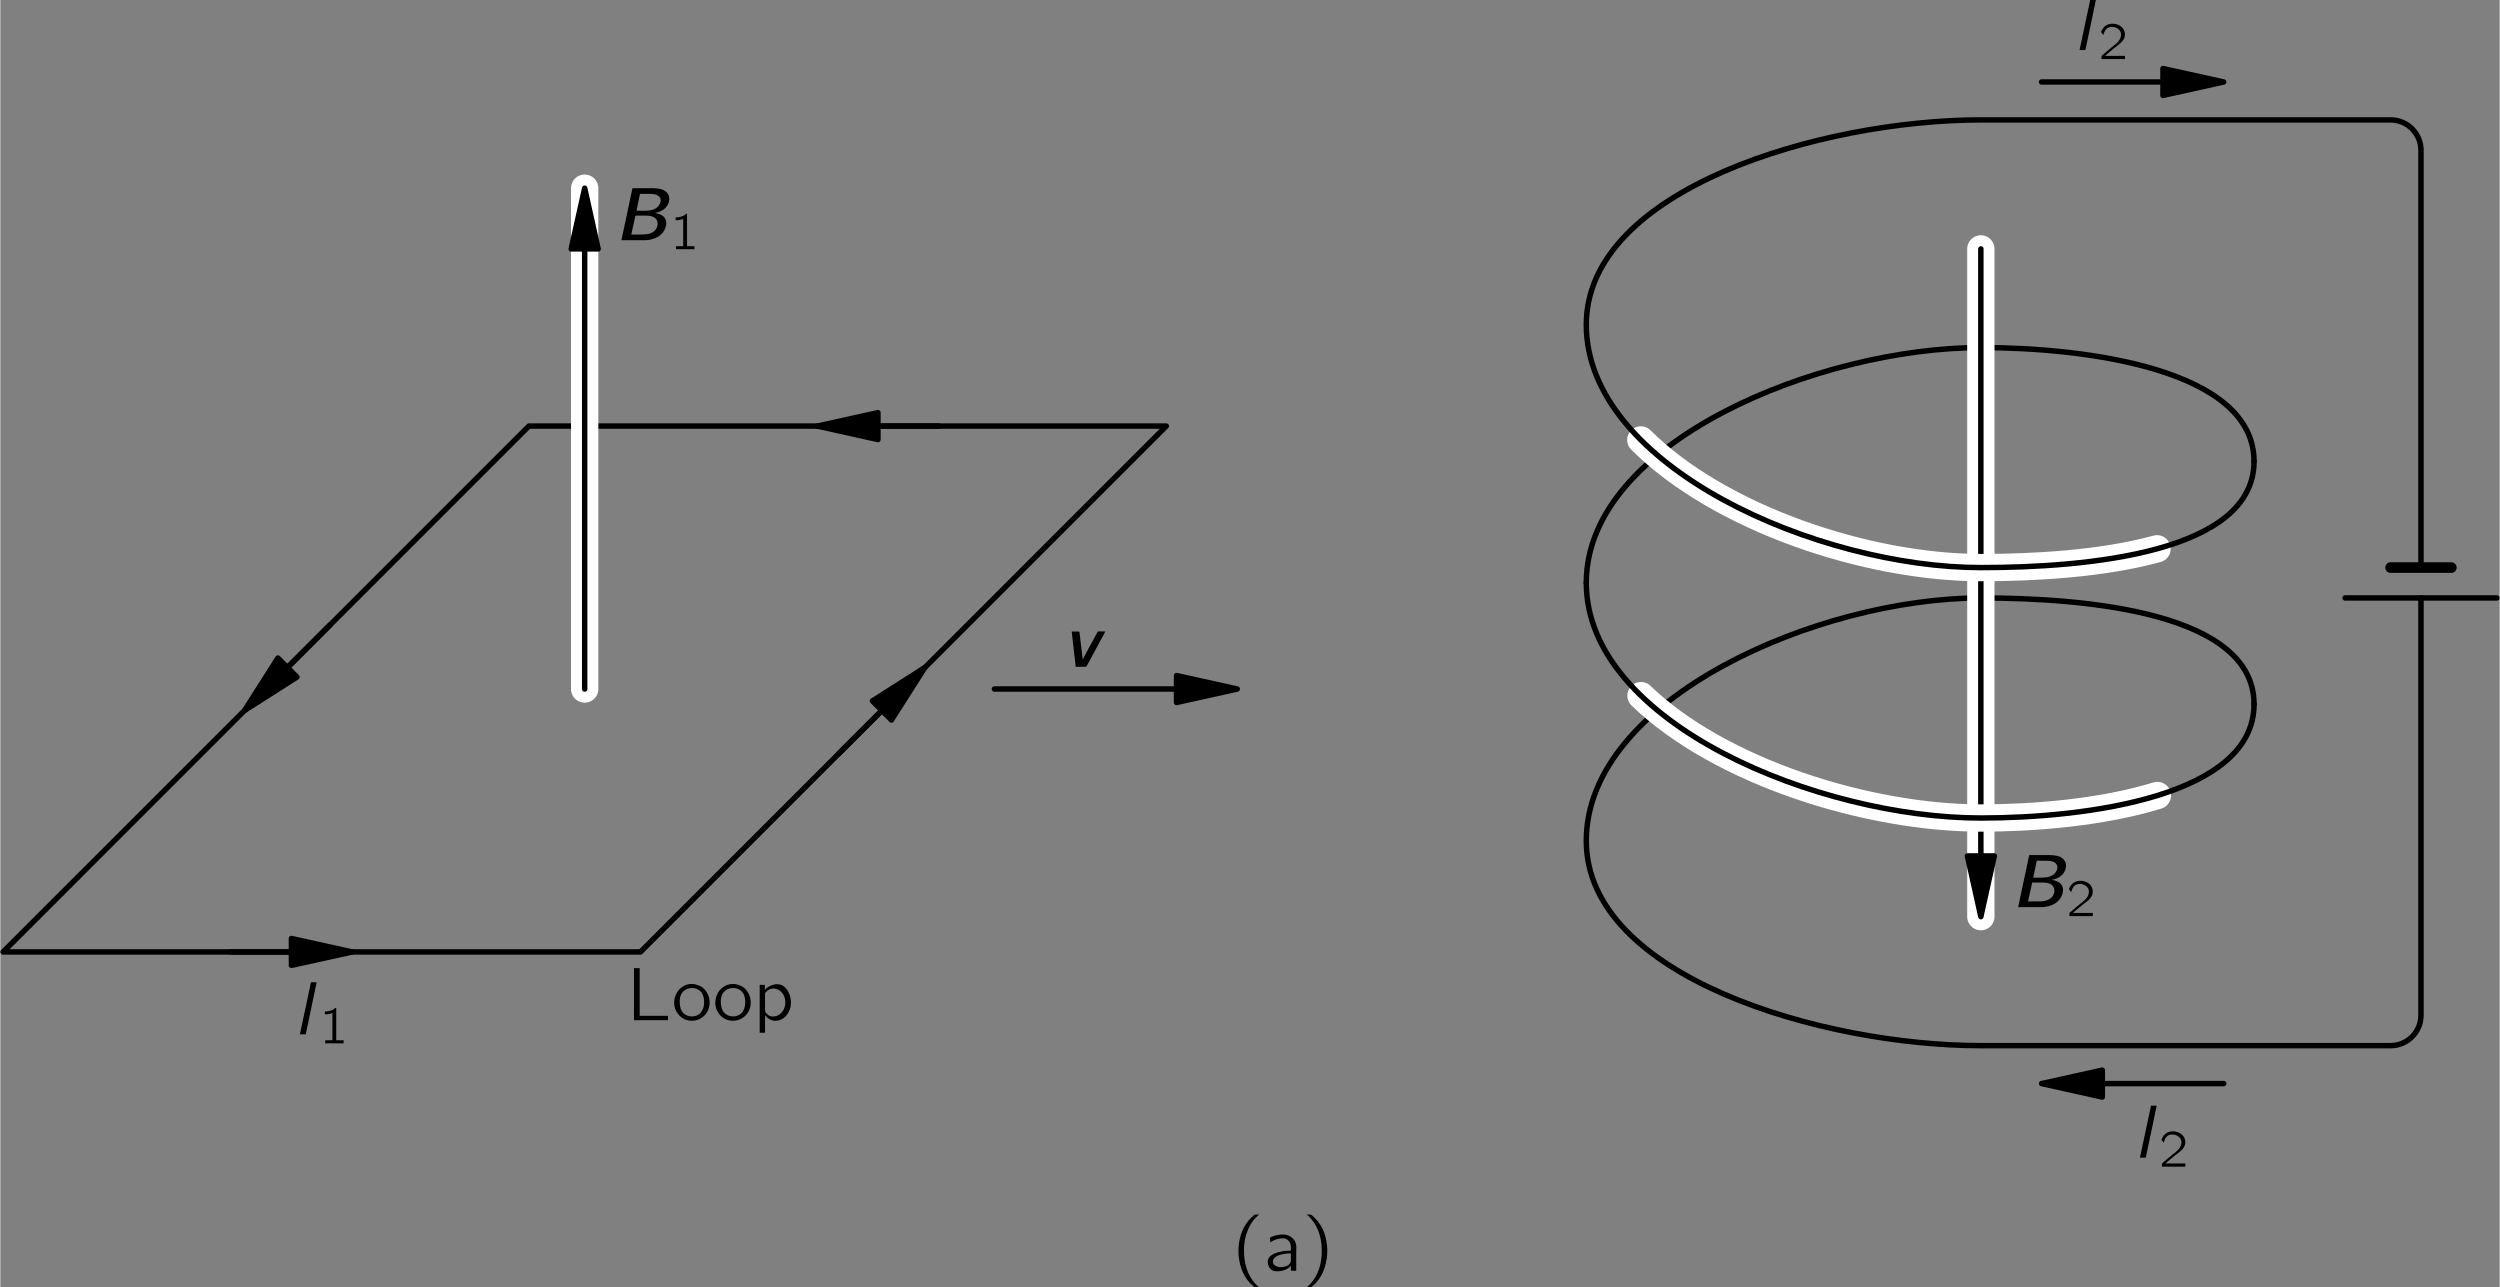<?xml version="1.0" encoding="UTF-8" standalone="no"?>
<!-- Created with Inkscape (http://www.inkscape.org/) -->
<svg xmlns:dc="http://purl.org/dc/elements/1.1/" xmlns:cc="http://creativecommons.org/ns#" xmlns:rdf="http://www.w3.org/1999/02/22-rdf-syntax-ns#" xmlns:svg="http://www.w3.org/2000/svg" xmlns="http://www.w3.org/2000/svg" xmlns:xlink="http://www.w3.org/1999/xlink" version="1.1" width="323.5pt" height="166.6pt" viewBox="0 0 233.409 120.236" id="svg10029">
  <rect x="0" y="0" width="233.409" height="120.236" fill="#808080" stroke="none"/>
  <defs id="defs10031">
    <g id="g10033">
      <g id="glyph0-0"/>
      <g id="glyph0-1">
        <path d="M 1.766,-4.859 1.656,-4.328 0.734,0 1.141,0 C 1.172,0 1.25,0.016 1.281,-0.016 1.297,-0.062 1.297,-0.109 1.312,-0.156 1.328,-0.25 2.297,-4.797 2.297,-4.859 l -0.531,0 z m 0,0" id="path10037"/>
      </g>
      <g id="glyph1-0"/>
      <g id="glyph1-1">
        <path d="m 0.547,-2.969 0,0.266 c 0.25,0 0.484,-0.031 0.703,-0.125 l 0,2.547 -0.672,0 0,0.281 1.719,0 0,-0.281 -0.688,0 0,-3.016 c -0.031,0 -0.062,0 -0.094,0 -0.031,0.016 -0.062,0.062 -0.094,0.078 -0.203,0.172 -0.562,0.25 -0.875,0.25 z m 0,0" id="path10041"/>
      </g>
      <g id="glyph1-2">
        <path d="m 0.438,-2.25 c 0.078,-0.281 0.203,-0.594 0.5,-0.703 C 1.062,-3 1.188,-3.016 1.312,-3 c 0.25,0.016 0.5,0.125 0.656,0.344 0.109,0.141 0.141,0.312 0.109,0.5 -0.062,0.453 -0.469,0.766 -0.812,1.016 -0.281,0.219 -0.844,0.719 -0.844,0.719 l -0.094,0.078 c -0.062,0.062 -0.062,0.047 -0.062,0.156 l 0,0.188 2.188,0 0,-0.297 -1.859,0 C 0.781,-0.469 1.344,-0.938 1.5,-1.062 1.812,-1.297 2.156,-1.516 2.344,-1.859 2.562,-2.25 2.438,-2.766 2.094,-3.031 c -0.375,-0.312 -1.062,-0.375 -1.469,-0.062 -0.156,0.109 -0.281,0.297 -0.359,0.469 0,0.031 -0.047,0.078 -0.031,0.125 0,0.031 0.031,0.047 0.062,0.078 0.031,0.062 0.078,0.125 0.141,0.172 z m 0,0" id="path10044"/>
      </g>
      <g id="glyph2-0"/>
      <g id="glyph2-1">
        <path d="M 1.672,-4.859 0.641,0 l 1.688,0 c 0.219,0 0.438,0 0.641,0 0.656,-0.062 1.234,-0.297 1.562,-0.75 0.281,-0.391 0.453,-1 0.109,-1.391 C 4.438,-2.375 4.125,-2.484 3.781,-2.547 3.891,-2.562 3.984,-2.594 4.078,-2.625 4.344,-2.703 4.594,-2.844 4.781,-3.047 5.109,-3.406 5.25,-4 4.938,-4.391 4.844,-4.516 4.703,-4.609 4.562,-4.688 4.172,-4.859 3.734,-4.859 3.312,-4.859 l -1.641,0 z M 2.047,-2.75 2.375,-4.328 l 0.672,0 c 0.453,0 0.906,0 1.125,0.266 0.297,0.297 0.062,0.781 -0.203,1 C 3.609,-2.766 3.125,-2.75 2.688,-2.75 l -0.641,0 z M 1.562,-0.531 c 0.031,-0.125 0.359,-1.625 0.359,-1.625 0.016,-0.062 0,-0.141 0.078,-0.141 l 0.969,0 c 0.375,0.016 0.859,0.078 1,0.484 0.156,0.328 -0.016,0.75 -0.25,0.953 -0.125,0.109 -0.266,0.188 -0.422,0.234 -0.281,0.094 -0.578,0.094 -0.875,0.094 l -0.859,0 z m 0,0" id="path10048"/>
      </g>
      <g id="glyph2-2">
        <path d="M 0.812,-3.297 1.188,0 C 1.5,-0.016 1.875,0.016 2.156,-0.016 l 0.062,-0.062 1.734,-3.219 c -0.219,0 -0.5,-0.031 -0.688,0 L 3.219,-3.234 2.188,-1.344 C 2.078,-1.125 1.953,-0.906 1.844,-0.688 L 1.609,-2.609 c -0.031,-0.219 -0.031,-0.484 -0.094,-0.688 l -0.047,0 -0.656,0 z m 0,0" id="path10051"/>
      </g>
      <g id="glyph3-0"/>
      <g id="glyph3-1">
        <path d="M 2.594,1.547 C 2.562,1.516 2.5,1.484 2.469,1.438 1.703,0.75 1.234,-0.312 1.188,-1.609 c -0.047,-0.875 0.109,-1.781 0.531,-2.562 0.188,-0.375 0.438,-0.688 0.75,-0.969 C 2.5,-5.172 2.562,-5.203 2.594,-5.25 l -0.266,0 c -0.141,0 -0.125,0 -0.234,0.078 C 1.734,-4.875 1.422,-4.5 1.203,-4.094 0.531,-2.828 0.484,-1.172 1.094,0.188 c 0.234,0.5 0.562,0.938 1,1.281 0.078,0.078 0.078,0.078 0.234,0.078 l 0.266,0 z m 0,0" id="path10055"/>
      </g>
      <g id="glyph3-2">
        <path d="m 0.641,-2.656 c 0.125,-0.062 0.234,-0.141 0.344,-0.188 C 1.219,-2.953 1.453,-3 1.688,-3.016 1.766,-3.031 1.844,-3.031 1.906,-3.031 c 0.281,0.047 0.516,0.234 0.609,0.516 0.062,0.203 0.047,0.438 0.047,0.641 -0.375,0 -0.75,0.031 -1.094,0.125 -0.516,0.125 -1.141,0.391 -1.062,1.016 0.031,0.297 0.188,0.578 0.453,0.719 C 1.047,0.062 1.25,0.062 1.438,0.047 1.75,0.016 2.062,-0.062 2.328,-0.25 2.422,-0.312 2.484,-0.391 2.562,-0.469 l 0,0.469 0.5,0 0,-1.828 c 0,-0.203 0.031,-0.406 -0.016,-0.594 -0.062,-0.5 -0.5,-0.859 -0.953,-0.938 -0.297,-0.062 -0.734,0 -0.953,0.062 C 1.047,-3.281 0.672,-3.156 0.625,-3.094 0.609,-3.062 0.609,-3 0.609,-2.969 c 0.016,0.109 0.031,0.203 0.031,0.312 z M 2.562,-1.625 l 0,0.516 c 0,0.125 0,0.266 -0.062,0.375 -0.078,0.156 -0.234,0.266 -0.391,0.312 -0.328,0.125 -0.766,0.141 -1.062,-0.094 C 0.984,-0.562 0.906,-0.641 0.891,-0.75 0.812,-1.047 1.078,-1.281 1.328,-1.406 1.656,-1.547 2.109,-1.625 2.562,-1.625 z m 0,0" id="path10058"/>
      </g>
      <g id="glyph3-3">
        <path d="m 0.438,-5.25 c 0.031,0.047 0.078,0.078 0.125,0.109 C 1.422,-4.375 1.906,-3.125 1.844,-1.609 1.812,-0.859 1.641,-0.094 1.266,0.562 1.078,0.891 0.844,1.188 0.562,1.438 0.516,1.484 0.469,1.516 0.438,1.547 l 0.25,0 c 0.156,0 0.141,0 0.25,-0.078 C 1.297,1.188 1.594,0.812 1.828,0.391 2.484,-0.859 2.547,-2.531 1.938,-3.875 1.703,-4.391 1.359,-4.812 0.938,-5.172 0.844,-5.234 0.844,-5.25 0.688,-5.25 l -0.25,0 z m 0,0" id="path10061"/>
      </g>
      <g id="glyph3-4">
        <path d="m 0.734,-4.859 0,4.859 3.172,0 0,-0.406 -2.641,0 0,-4.453 -0.531,0 z m 0,0" id="path10064"/>
      </g>
      <g id="glyph3-5">
        <path d="m 0.703,-2.797 c -0.453,0.562 -0.562,1.375 -0.203,2 0.297,0.516 0.859,0.922 1.609,0.844 0.656,-0.062 1.188,-0.531 1.375,-1.062 C 3.75,-1.703 3.547,-2.547 2.969,-3.031 2.812,-3.156 2.625,-3.234 2.438,-3.297 c -0.719,-0.25 -1.375,0.062 -1.734,0.5 z m 1.562,-0.172 c 0.094,0.031 0.203,0.078 0.297,0.125 0.438,0.266 0.547,0.812 0.516,1.297 -0.016,0.312 -0.109,0.625 -0.328,0.875 -0.391,0.422 -1.203,0.438 -1.609,0 -0.234,-0.25 -0.312,-0.562 -0.328,-0.875 C 0.766,-2 0.875,-2.406 1.094,-2.641 1.359,-2.938 1.797,-3.062 2.266,-2.969 z m 0,0" id="path10067"/>
      </g>
      <g id="glyph3-6">
        <path d="m 1.094,-2.828 -0.016,0 0,-0.469 -0.484,0 0,4.469 0.5,0 0,-1.641 c 0.062,0.078 0.125,0.156 0.188,0.219 0.188,0.156 0.406,0.266 0.641,0.297 0.094,0.016 0.203,0.016 0.297,0 0.578,-0.062 1,-0.531 1.188,-1.047 0.25,-0.719 0.031,-1.547 -0.375,-1.984 -0.141,-0.172 -0.328,-0.297 -0.547,-0.344 -0.359,-0.094 -0.766,0.031 -1,0.172 -0.125,0.062 -0.328,0.203 -0.391,0.328 z m 1.516,0.188 C 3.156,-2.094 3.125,-1.016 2.438,-0.531 2.359,-0.484 2.281,-0.438 2.203,-0.406 1.812,-0.281 1.469,-0.328 1.219,-0.641 1.172,-0.688 1.125,-0.75 1.109,-0.812 1.094,-0.859 1.094,-0.906 1.094,-0.938 l 0,-1.391 c 0,-0.062 -0.016,-0.156 0.016,-0.219 0.031,-0.047 0.094,-0.094 0.125,-0.141 0.375,-0.375 0.984,-0.344 1.375,0.047 z m 0,0" id="path10070"/>
      </g>
      <g id="glyph3-7">
        <path d="m 0.594,-4.859 0,4.859 0.5,0 0,-0.469 0.016,0 c 0.047,0.109 0.156,0.203 0.25,0.281 0.312,0.25 0.828,0.328 1.281,0.109 0.219,-0.125 0.391,-0.281 0.516,-0.469 0.703,-0.969 0.281,-2.547 -0.688,-2.781 -0.141,-0.031 -0.281,-0.031 -0.438,-0.016 -0.406,0.047 -0.719,0.25 -0.953,0.516 l 0,-2.031 -0.484,0 z M 1.812,-2.969 C 2.156,-3 2.531,-2.859 2.75,-2.578 c 0.156,0.219 0.219,0.484 0.234,0.75 0.031,0.375 -0.016,0.781 -0.25,1.094 -0.203,0.266 -0.531,0.375 -0.844,0.391 C 1.609,-0.328 1.375,-0.422 1.219,-0.641 1.172,-0.688 1.125,-0.75 1.109,-0.812 1.094,-0.859 1.094,-0.906 1.094,-0.938 l 0,-1.391 c 0,-0.078 -0.016,-0.156 0.016,-0.219 0.031,-0.078 0.109,-0.125 0.156,-0.188 0.156,-0.125 0.344,-0.219 0.547,-0.234 z m 0,0" id="path10073"/>
      </g>
    </g>
  </defs>
  <g transform="translate(0.001,-1.197)" id="g10532">
    <path d="m 108.887,40.988 -59.527,0 -49.105,49.109 59.527,0 49.105,-49.109 z m 0,0" id="path10076" style="fill:none;stroke:#000000;stroke-width:0.51;stroke-linecap:round;stroke-linejoin:round;stroke-miterlimit:10"/>
    <path d="m 82.328,67.547 -4.008,4.008" id="path10078" style="fill:none;stroke:#000000;stroke-width:0.51;stroke-linecap:round;stroke-linejoin:round;stroke-miterlimit:10"/>
    <path d="m 86.336,63.539 -4.895,3.117 1.777,1.781 3.117,-4.898" id="path10080"/>
    <path d="m 86.336,63.539 -4.895,3.117 1.777,1.781 3.117,-4.898 z m 0,0" id="path10082" style="fill:none;stroke:#000000;stroke-width:0.51;stroke-linecap:round;stroke-linejoin:round;stroke-miterlimit:10"/>
    <path d="m 26.812,63.539 4.008,-4.008" id="path10084" style="fill:none;stroke:#000000;stroke-width:0.51;stroke-linecap:round;stroke-linejoin:round;stroke-miterlimit:10"/>
    <path d="m 22.805,67.547 4.895,-3.121 -1.777,-1.777 -3.117,4.898" id="path10086"/>
    <path d="m 22.805,67.547 4.895,-3.121 -1.777,-1.777 -3.117,4.898 z m 0,0" id="path10088" style="fill:none;stroke:#000000;stroke-width:0.51;stroke-linecap:round;stroke-linejoin:round;stroke-miterlimit:10"/>
    <path d="m 81.957,40.988 5.668,0" id="path10090" style="fill:none;stroke:#000000;stroke-width:0.51;stroke-linecap:round;stroke-linejoin:round;stroke-miterlimit:10"/>
    <path d="m 76.289,40.988 5.668,1.258 0,-2.512 -5.668,1.254" id="path10092"/>
    <path d="m 76.289,40.988 5.668,1.258 0,-2.512 -5.668,1.254 z m 0,0" id="path10094" style="fill:none;stroke:#000000;stroke-width:0.51;stroke-linecap:round;stroke-linejoin:round;stroke-miterlimit:10"/>
    <path d="m 27.184,90.098 -5.668,0" id="path10096" style="fill:none;stroke:#000000;stroke-width:0.51;stroke-linecap:round;stroke-linejoin:round;stroke-miterlimit:10"/>
    <path d="m 32.852,90.098 -5.668,-1.258 0,2.512 5.668,-1.254" id="path10098"/>
    <path d="m 32.852,90.098 -5.668,-1.258 0,2.512 5.668,-1.254 z m 0,0" id="path10100" style="fill:none;stroke:#000000;stroke-width:0.51;stroke-linecap:round;stroke-linejoin:round;stroke-miterlimit:10"/>
    <path d="m 54.57,65.543 0,-46.77" id="path10102" style="fill:none;stroke:#ffffff;stroke-width:2.551;stroke-linecap:round;stroke-linejoin:round;stroke-miterlimit:10"/>
    <path d="m 54.57,24.441 0,41.102" id="path10104" style="fill:none;stroke:#000000;stroke-width:0.51;stroke-linecap:round;stroke-linejoin:round;stroke-miterlimit:10"/>
    <path d="m 54.57,18.773 -1.258,5.668 2.516,0 -1.258,-5.668" id="path10106"/>
    <path d="m 54.57,18.773 -1.258,5.668 2.516,0 -1.258,-5.668 z m 0,0" id="path10108" style="fill:none;stroke:#000000;stroke-width:0.51;stroke-linecap:round;stroke-linejoin:round;stroke-miterlimit:10"/>
    <path d="m 218.973,57.039 14.172,0" id="path10110" style="fill:none;stroke:#000000;stroke-width:0.51;stroke-linecap:round;stroke-linejoin:round;stroke-miterlimit:10"/>
    <path d="m 223.223,54.203 5.672,0" id="path10112" style="fill:none;stroke:#000000;stroke-width:0.992;stroke-linecap:round;stroke-linejoin:round;stroke-miterlimit:10"/>
    <path d="m 226.059,57.039 0,38.977 c 0,1.562 -1.27,2.832 -2.836,2.832 l -38.266,0 c -14.777,0 -36.848,-6.418 -36.848,-19.133 0,-13.273 21.684,-22.676 36.848,-22.676 9.859,0 25.512,1.367 25.512,9.922" id="path10114" style="fill:none;stroke:#000000;stroke-width:0.51;stroke-linecap:round;stroke-linejoin:round;stroke-miterlimit:10"/>
    <path d="m 148.109,55.621 c 0,-13.145 21.762,-21.965 36.848,-21.965 9.941,0 25.512,2.055 25.512,10.629" id="path10116" style="fill:none;stroke:#000000;stroke-width:0.51;stroke-linecap:round;stroke-linejoin:round;stroke-miterlimit:10"/>
    <path d="m 184.957,24.441 0,62.359" id="path10118" style="fill:none;stroke:#ffffff;stroke-width:2.551;stroke-linecap:round;stroke-linejoin:round;stroke-miterlimit:10"/>
    <path d="m 184.957,81.133 0,-56.691" id="path10120" style="fill:none;stroke:#000000;stroke-width:0.51;stroke-linecap:round;stroke-linejoin:round;stroke-miterlimit:10"/>
    <path d="m 184.957,86.801 1.258,-5.668 -2.516,0 1.258,5.668" id="path10122"/>
    <path d="m 184.957,86.801 1.258,-5.668 -2.516,0 1.258,5.668 z m 0,0" id="path10124" style="fill:none;stroke:#000000;stroke-width:0.51;stroke-linecap:round;stroke-linejoin:round;stroke-miterlimit:10"/>
    <path d="m 201.441,75.488 c -5.137,1.586 -11.512,2.102 -16.484,2.102 -10.562,0 -24.391,-4.324 -31.738,-11.426" id="path10126" style="fill:none;stroke:#ffffff;stroke-width:2.551;stroke-linecap:round;stroke-linejoin:round;stroke-miterlimit:10"/>
    <path d="m 210.469,66.961 c 0,8.574 -15.57,10.629 -25.512,10.629 -15.086,0 -36.848,-8.824 -36.848,-21.969" id="path10128" style="fill:none;stroke:#000000;stroke-width:0.51;stroke-linecap:round;stroke-linejoin:round;stroke-miterlimit:10"/>
    <path d="m 201.41,52.449 c -5.145,1.414 -11.523,1.754 -16.453,1.754 -10.613,0 -24.426,-4.605 -31.754,-11.922" id="path10130" style="fill:none;stroke:#ffffff;stroke-width:2.551;stroke-linecap:round;stroke-linejoin:round;stroke-miterlimit:10"/>
    <path d="m 210.469,44.285 c 0,8.551 -15.652,9.918 -25.512,9.918 -15.164,0 -36.848,-9.402 -36.848,-22.676 0,-12.711 22.07,-19.133 36.848,-19.133 l 38.266,0 c 1.566,0 2.836,1.27 2.836,2.836 l 0,38.973" id="path10132" style="fill:none;stroke:#000000;stroke-width:0.51;stroke-linecap:round;stroke-linejoin:round;stroke-miterlimit:10"/>
    <path d="m 201.965,8.852 -11.336,0" id="path10134" style="fill:none;stroke:#000000;stroke-width:0.51;stroke-linecap:round;stroke-linejoin:round;stroke-miterlimit:10"/>
    <path d="m 207.633,8.852 -5.668,-1.254 0,2.512 5.668,-1.258" id="path10136"/>
    <path d="m 207.633,8.852 -5.668,-1.254 0,2.512 5.668,-1.258 z m 0,0" id="path10138" style="fill:none;stroke:#000000;stroke-width:0.51;stroke-linecap:round;stroke-linejoin:round;stroke-miterlimit:10"/>
    <path d="m 196.297,102.391 11.336,0" id="path10140" style="fill:none;stroke:#000000;stroke-width:0.51;stroke-linecap:round;stroke-linejoin:round;stroke-miterlimit:10"/>
    <path d="m 190.629,102.391 5.668,1.258 0,-2.512 -5.668,1.254" id="path10142"/>
    <path d="m 190.629,102.391 5.668,1.258 0,-2.512 -5.668,1.254 z m 0,0" id="path10144" style="fill:none;stroke:#000000;stroke-width:0.51;stroke-linecap:round;stroke-linejoin:round;stroke-miterlimit:10"/>
    <path d="m 109.844,65.543 -17.008,0" id="path10146" style="fill:none;stroke:#000000;stroke-width:0.51;stroke-linecap:round;stroke-linejoin:round;stroke-miterlimit:10"/>
    <path d="m 115.512,65.543 -5.668,-1.258 0,2.516 5.668,-1.258" id="path10148"/>
    <path d="m 115.512,65.543 -5.668,-1.258 0,2.516 5.668,-1.258 z m 0,0" id="path10150" style="fill:none;stroke:#000000;stroke-width:0.51;stroke-linecap:round;stroke-linejoin:round;stroke-miterlimit:10"/>
    <use transform="translate(27.24,97.79)" id="use10230" x="0" y="0" width="233.41" height="264.11" xlink:href="#glyph0-1"/>
    <use transform="translate(29.76,98.63)" id="use10234" x="0" y="0" width="233.41" height="264.11" xlink:href="#glyph1-1"/>
    <use transform="translate(57.36,23.63)" id="use10238" x="0" y="0" width="233.41" height="264.11" xlink:href="#glyph2-1"/>
    <use transform="translate(62.52,24.47)" id="use10242" x="0" y="0" width="233.41" height="264.11" xlink:href="#glyph1-1"/>
    <use transform="translate(187.8,85.91)" id="use10246" x="0" y="0" width="233.41" height="264.11" xlink:href="#glyph2-1"/>
    <use transform="translate(192.96,86.75)" id="use10250" x="0" y="0" width="233.41" height="264.11" xlink:href="#glyph1-2"/>
    <use transform="translate(193.44,5.87)" id="use10254" x="0" y="0" width="233.41" height="264.11" xlink:href="#glyph0-1"/>
    <use transform="translate(195.96,6.71)" id="use10258" x="0" y="0" width="233.41" height="264.11" xlink:href="#glyph1-2"/>
    <use transform="translate(199.08,109.31)" id="use10262" x="0" y="0" width="233.41" height="264.11" xlink:href="#glyph0-1"/>
    <use transform="translate(201.6,110.15)" id="use10266" x="0" y="0" width="233.41" height="264.11" xlink:href="#glyph1-2"/>
    <use transform="translate(114.96,119.87)" id="use10270" x="0" y="0" width="233.41" height="264.11" xlink:href="#glyph3-1"/>
    <use transform="translate(117.96,119.87)" id="use10274" x="0" y="0" width="233.41" height="264.11" xlink:href="#glyph3-2"/>
    <use transform="translate(121.56,119.87)" id="use10278" x="0" y="0" width="233.41" height="264.11" xlink:href="#glyph3-3"/>
    <use transform="translate(99.24,63.47)" id="use10282" x="0" y="0" width="233.41" height="264.11" xlink:href="#glyph2-2"/>
    <use transform="translate(58.44,96.47)" id="use10286" x="0" y="0" width="233.41" height="264.11" xlink:href="#glyph3-4"/>
    <use transform="translate(62.64,96.47)" id="use10290" x="0" y="0" width="233.41" height="264.11" xlink:href="#glyph3-5"/>
    <use transform="translate(66.48,96.47)" id="use10294" x="0" y="0" width="233.41" height="264.11" xlink:href="#glyph3-5"/>
    <use transform="translate(70.32,96.47)" id="use10298" x="0" y="0" width="233.41" height="264.11" xlink:href="#glyph3-6"/>
  </g>
</svg>
